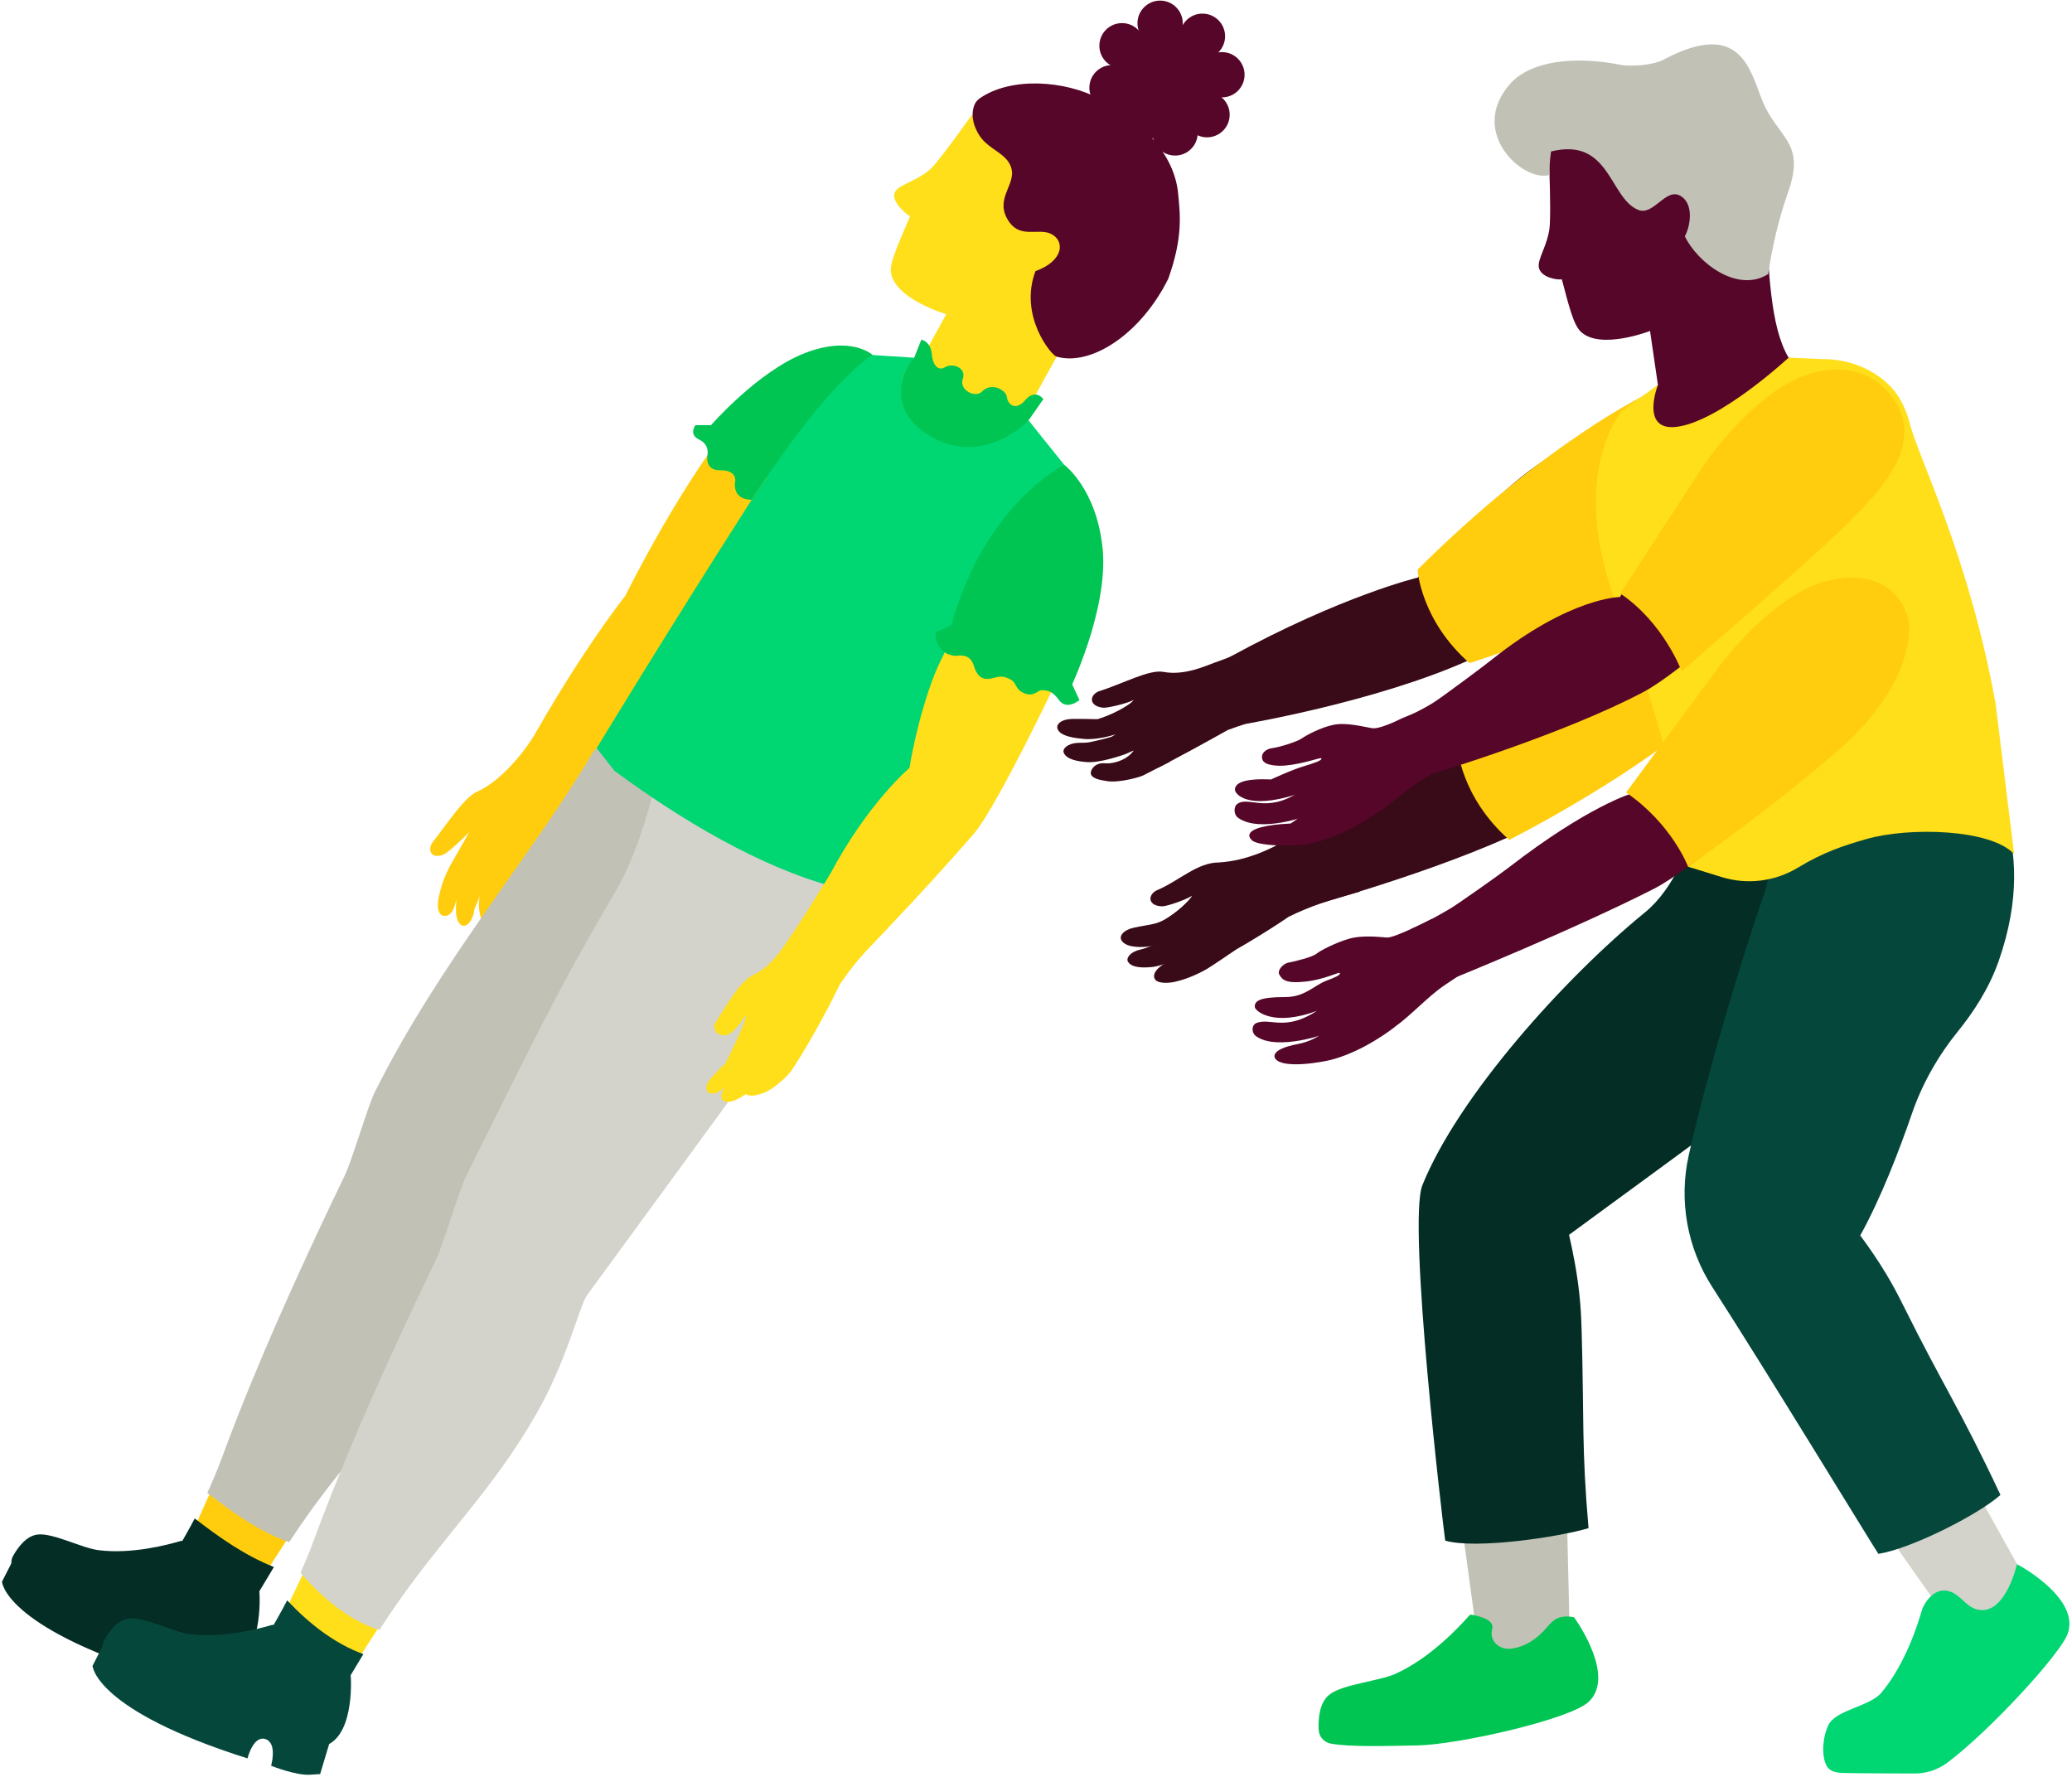 <?xml version="1.0" encoding="UTF-8"?>
<svg  viewBox="0 0 723 620" version="1.1" xmlns="http://www.w3.org/2000/svg" xmlns:xlink="http://www.w3.org/1999/xlink">
    <title>fizz_md_reliable</title>
    <g id="Page-1" stroke="none" stroke-width="1" fill="none" fill-rule="evenodd">
        <g id="fizz_md_reliable" transform="translate(0.7, 0.21)" fill-rule="nonzero">
            <g id="Group" transform="translate(149.416, 256.86)" fill="#FFCD0D">
                <path d="M30.184,39.99 C30.184,39.99 19.634,51.42 18.794,52.49 C18.104,53.37 16.674,57.52 15.434,60.05 C15.004,64.59 12.384,66.64 10.974,65.8 C8.694,64.43 8.854,60.14 9.114,57.36 C9.554,52.73 13.524,45.73 14.104,44.66 C14.394,44.12 21.524,33.66 21.524,33.66 L30.184,39.99 Z" id="Path"></path>
                <path d="M21.284,40.04 C21.284,40.04 16.444,44.35 11.644,51.18 C10.434,53.33 9.284,56.61 8.334,59.52 C7.324,62.61 5.064,62.88 4.104,62.28 C1.604,60.69 2.954,55.89 3.654,53.19 C4.904,48.39 7.354,44.27 7.964,43.21 C10.494,38.9 14.194,32.22 14.194,32.22 L21.284,40.04 Z" id="Path"></path>
                <path d="M63.904,3.34 C56.244,10.97 51.674,15.59 46.484,23.07 C42.034,32.09 33.844,46.15 28.914,53.05 C27.574,54.92 9.794,45.65 8.604,46.06 C12.174,40.22 13.764,34.58 13.674,33.19 C11.504,35.57 6.524,40.08 5.234,40.78 C0.954,43.09 -1.176,40.12 0.664,37.05 C6.224,29.93 11.804,21.22 16.414,19.13 C23.424,16.06 31.024,7.79 36.014,-5.68434189e-14 L63.904,3.34 Z" id="Path"></path>
                <path d="M36.014,47.47 C36.014,47.47 27.304,54.09 26.334,55.04 C25.534,55.82 24.274,57.31 23.584,60.05 C24.104,64.58 20.154,66.22 18.914,65.15 C17.834,64.22 17.374,62.77 17.054,60 C16.524,55.38 19.254,48.52 19.964,47.54 C20.324,47.04 25.884,38.86 25.884,38.86 L36.014,47.47 Z" id="Path"></path>
            </g>
            <path d="M267.58,153.26 C263.01,151.79 258.16,149.67 253.36,148.64 C234.02,173.94 217.52,207.63 217.52,207.63 C217.52,207.63 199.39,230.35 178.95,268.63 C172.98,279.82 194.33,282.83 194.33,282.83 C194.33,282.83 225.5,252.83 246.56,224.89 C252.27,217.31 265.29,193.67 283.16,159.27 C278.13,156.84 272.9,154.97 267.58,153.26 Z" id="Path" fill="#FFCD0D"></path>
            <g id="Group" transform="translate(390.368, 284.7)" fill="#390A17">
                <path d="M28.302,31.42 C28.302,31.42 16.882,41.98 15.822,42.83 C15.172,43.35 12.722,44.26 10.462,45.21 C9.292,45.7 8.092,46.14 6.842,46.42 C3.302,47.2 1.772,49.42 2.522,50.66 C3.892,52.94 8.182,52.77 10.962,52.5 C15.592,52.05 22.582,48.07 23.652,47.49 C24.192,47.2 34.642,40.05 34.642,40.05 L28.302,31.42 Z" id="Path"></path>
                <path d="M24.292,28.62 C24.292,28.62 21.652,31.97 16.322,35.4 C14.532,36.55 12.522,37.32 10.432,37.68 C7.782,38.14 4.572,38.71 3.392,39.11 C0.312,40.16 -0.338,41.95 0.142,42.97 C1.412,45.65 6.382,45.69 9.162,45.42 C13.792,44.97 18.162,41.69 19.232,41.11 C19.772,40.82 29.882,35.22 29.882,35.22 L24.292,28.62 Z" id="Path"></path>
                <path d="M28.952,37.08 C28.952,37.08 24.502,45.51 23.632,46.56 C23.102,47.21 20.592,48.3 16.272,50.69 C11.862,53.13 10.852,55.55 12.162,57.05 C13.102,58.12 16.122,58.27 18.852,57.68 C24.252,56.5 29.182,53.73 30.222,53.09 C32.852,51.49 39.922,46.61 39.922,46.61 L28.952,37.08 Z" id="Path"></path>
                <path d="M83.412,26.22 C73.002,29.15 66.772,30.97 58.592,34.98 C50.312,40.7 36.322,48.99 28.652,52.62 C26.572,53.6 15.552,36.85 14.312,36.62 C20.272,33.25 24.282,28.91 24.882,27.65 C22.452,29.19 15.992,31.35 14.522,31.33 C9.662,31.27 9.242,27.63 12.342,25.85 C20.662,22.34 26.612,15.99 34.432,16.02 C44.302,15.33 51.482,11.4 54.282,10.13 C60.272,7.41 66.822,4.37 74.982,1.13686838e-13 L83.412,26.22 Z" id="Path"></path>
            </g>
            <path d="M428.38,229.05 C467.55,207.62 494.01,201.32 494.01,201.32 C494.01,201.32 517.85,175.31 532.77,164.18 C538.64,159.81 552.95,150.43 552.95,150.43 C552.95,150.43 552.95,150.44 552.95,150.44 C570.35,137.99 587.78,134.93 590.39,134.04 C596.72,131.87 608.02,130.28 618.03,131.92 C616.05,133.52 609.98,136.18 607.26,138.18 C604.17,140.45 600.15,140.9 597.49,143.65 C592.25,149.06 587.46,154.89 582.35,160.43 C577.84,165.32 587.79,169.66 582,172.65 C585.62,178.52 574.14,185.35 577.11,189.56 C543.57,211.73 519.83,226.62 510.96,230.55 C478.97,244.71 434.13,252.34 434.13,252.34 C434.13,252.34 417.26,235.13 428.38,229.05 Z" id="Path" fill="#390A17"></path>
            <path d="M574.91,136.81 C574.91,136.81 539.31,153.42 493.93,198.55 C493.93,198.55 494.97,216.13 512.04,231.15 C512.04,231.15 557.37,217.68 583.33,195.81 L582.36,160.41 L574.91,136.81 Z" id="Path" fill="#FFCD0D"></path>
            <path d="M444.01,295.25 C492.48,263.79 507.91,263.02 507.91,263.02 C507.91,263.02 531.75,237.01 546.67,225.88 C552.54,221.51 566.85,212.13 566.85,212.13 C566.85,212.13 566.85,212.14 566.85,212.14 C584.25,199.69 601.68,196.63 604.29,195.74 C610.62,193.57 621.92,191.98 631.93,193.62 C629.95,195.22 623.88,197.88 621.16,199.88 C618.07,202.15 614.05,202.6 611.39,205.35 C606.15,210.76 601.36,216.59 596.25,222.13 C591.74,227.02 601.69,231.36 595.9,234.35 C599.52,240.22 588.04,247.05 591.01,251.26 C557.47,273.43 533.73,288.32 524.86,292.25 C492.87,306.41 451.04,317.45 451.04,317.45 C451.04,317.45 433.37,302.16 444.01,295.25 Z" id="Path" fill="#390A17"></path>
            <path d="M588.8,198.51 C588.8,198.51 553.2,215.12 507.82,260.25 C507.82,260.25 508.86,277.83 525.93,292.85 C525.93,292.85 565.05,273.11 591.02,251.24 L596.26,222.11 L588.8,198.51 Z" id="Path" fill="#FFCD0D"></path>
            <path d="M516.79,586.09 L509.84,535.18 L546.09,530.47 L547.06,571.14 C547.06,571.12 525.73,593.79 516.79,586.09 Z" id="Path" fill="#C1C1B6"></path>
            <path d="M542.09,564.8 C540.38,565.81 539.1,567.71 537.73,569.11 C534.65,572.23 531.28,574.33 526.89,575.03 C522.8,575.69 518.79,572.6 520,568.14 C521.05,564.25 512.43,563.16 512.43,563.16 C511.97,563.5 511.56,563.87 511.25,564.3 C508.6,567.25 498.5,578.26 486.37,583.77 C480.52,586.43 467.91,587.39 463.21,591.08 C459.7,593.84 459.27,599.24 459.43,603.3 C459.52,605.73 461.27,607.73 463.66,608.18 C470.28,609.41 482.61,609.01 493.82,608.82 C508.03,608.58 547.11,599.74 553.63,593.62 C562.79,585.04 550.49,566.77 548.52,564.09 C546.32,563.69 544.07,563.63 542.09,564.8 Z" id="Path" fill="#00C552"></path>
            <path d="M596.88,257.85 C596.88,257.85 593.52,301.61 573.32,318.12 C544.98,341.27 508.1,382.41 495.63,413.32 C490.32,426.48 502.94,533.17 503.59,537.35 C514.17,540.45 543.22,536.12 553.6,533.01 C551.18,505.32 552.04,494.67 551.21,464.54 L551.21,464.54 C551.21,464.54 551.21,464.54 551.21,464.54 C551.17,463.1 551.12,461.66 551.05,460.19 C550.97,458.46 550.87,456.71 550.73,454.93 C550.73,454.93 550.73,454.93 550.73,454.93 C550.63,453.69 550.51,452.45 550.38,451.23 C549.56,443.62 548.15,436.57 546.8,430.65 C568.82,414.54 597.15,393.78 597.94,393.1 C597.94,393.1 618.85,386.08 635.01,371.34 C645.51,361.77 672.16,326.67 672.16,326.67 L596.88,257.85 Z" id="Path" fill="#032D25"></path>
            <path d="M688.34,578.33 L658.78,536.38 L687.7,517.86 L710.74,559.23 C710.75,559.23 699.74,581.39 688.34,578.33 Z" id="Path" fill="#D3D3CB"></path>
            <path d="M703.1,545.58 C703.1,545.58 699.38,562.31 690.4,561.58 C685.66,561.2 683.95,556.65 679.88,555.17 C673.73,552.94 670.37,560.5 670.37,560.5 C670.1,561.01 669.89,561.52 669.8,562.04 C668.69,565.85 664.37,580.14 655.83,590.37 C651.72,595.3 639.95,596.32 637.32,601.69 C635.35,605.7 634.74,612.29 636.65,615.87 C637.79,618.02 640.15,618.37 642.58,618.43 C647.63,618.56 660.12,618.6 667.42,618.61 C671.57,618.62 675.59,617.26 678.9,614.77 C693.58,603.74 717.91,577.29 720.71,570.05 C725.34,558.09 705.34,546.72 703.1,545.58 Z" id="Path" fill="#00D672"></path>
            <path d="M696.68,335.23 C712.06,291.5 689.88,268.08 689.88,268.08 L623.5,277.66 L615.27,310.52 C606.12,336.74 594.58,376.18 588.58,402.83 C585.01,418.68 588.02,435.3 596.83,448.95 C615.16,477.37 652.39,538.44 654.73,541.97 C665.63,540.35 689.22,528.6 697.34,521.42 C683.07,491.04 677.2,483.05 663.81,456.05 L663.81,456.05 C663.81,456.05 663.81,456.05 663.81,456.05 C663.17,454.76 662.52,453.47 661.84,452.17 C661.04,450.64 660.22,449.09 659.34,447.53 C659.34,447.53 659.34,447.53 659.34,447.53 C658.73,446.44 658.11,445.37 657.47,444.32 C654.5,439.37 651.36,434.86 648.41,430.88 C655.71,417.71 662.12,400.92 666.43,388.4 C670.06,377.85 675.64,368.1 682.67,359.43 C687.67,353.26 693.27,344.9 696.68,335.23 Z" id="Path" fill="#06473C"></path>
            <path d="M574.07,191.61 C573.72,182.29 568.37,174.75 568.15,165.44 C568,159.2 567.34,155.9 567.37,149.69 C567.39,146.75 572.05,144.32 571.13,141.96 C574.46,139.83 577.81,134.08 577.81,134.08 L575.06,115.27 C575.06,115.27 557.7,122.03 550.9,115.53 C548.37,113.11 546.83,106.89 544.29,97.27 C542.4,97.5 537.06,96.58 536.29,93.24 C535.56,90.09 539.78,84.95 540.1,77.99 C540.43,70.7 539.9,59.06 539.89,57.88 C539.75,31.34 579.69,25.72 579.69,25.72 C614.64,27.17 613.13,44.45 615.32,75.67 C616.6,93.91 616.9,113.76 623.42,124.6 C629.53,125.68 651.57,140.4 660.23,149.38 C665,154.33 653.08,209.03 650.48,210.01 C662.65,257.49 574.7,208.43 574.07,191.61 Z" id="Path" fill="#560628"></path>
            <path d="M634.96,125.09 C644.31,124.96 653.77,128.61 659.9,135.67 C662.42,138.57 664.69,143.33 665.84,147.99 C668.59,159.15 686.52,194.24 695.69,245.67 L702.1,297.82 C694.17,289.09 665.58,288.23 650.42,292.6 C643.02,294.73 635.77,297.01 626.71,302.51 C618.72,307.36 609.04,308.59 600.11,305.84 L585.97,301.48 C585.97,301.48 590.06,279.82 563.45,210.78 C545.98,165.45 565.24,143.22 565.24,143.22 L577.82,134.07 C577.82,134.07 571.45,150.25 584.28,148.73 C599.33,146.95 623.44,124.57 623.44,124.57 L634.96,125.09 Z" id="Path" fill="#FFDE1A"></path>
            <g id="Group" transform="translate(430.083, 147.39)" fill="#560628">
                <path d="M214.707,32.02 C185.947,60.12 155.387,87.12 142.747,93.82 C114.787,108.64 69.477,122.26 69.477,122.26 C69.477,122.26 44.637,114.27 54.127,105.86 C58.397,102.07 59.637,103.51 69.257,97.65 C71.837,96.08 86.507,85.16 89.487,82.78 C117.047,60.73 134.467,60.72 134.467,60.72 C134.467,60.72 153.807,29.22 166.367,15.48 C171.307,10.08 183.587,0 183.587,0 C183.587,0 203.717,21.42 214.707,32.02 Z" id="Path"></path>
                <path d="M12.727,124.38 C12.727,124.38 19.807,121.03 24.637,119.61 C27.017,118.91 30.697,117.76 30.297,117.01 C30.057,116.56 24.317,118.9 17.787,119.51 C15.037,119.77 10.527,119.51 9.777,117.56 C8.897,115.28 11.027,113.68 13.277,113.42 C15.527,113.16 21.727,111.24 23.327,110.13 C24.927,109.02 29.917,106.26 34.517,105.31 C39.127,104.35 45.367,106.1 47.947,106.48 C50.527,106.86 55.717,104.28 59.047,102.84 C61.637,101.72 63.107,101.61 63.437,101.26 C68.037,107.25 68.887,113.61 72.047,120.67 C69.557,122.11 67.567,123.24 66.347,123.94 C60.437,127.35 54.137,133.49 48.067,137.18 C41.997,140.87 24.077,143.4 22.187,137.8 C19.907,131.02 21.397,129.64 21.397,129.64 C4.427,135.04 0.097,129.39 0.127,127.92 C0.177,125.88 2.577,123.91 12.727,124.38 Z" id="Path"></path>
                <path d="M25.367,137.07 C25.367,137.07 8.817,143.17 1.257,137.77 C-0.463,136.54 -0.213,133.86 0.787,133.05 C4.667,129.88 10.747,136.4 22.347,128.89 L25.367,137.07 Z" id="Path"></path>
                <path d="M48.067,137.18 C48.067,137.18 37.617,144.46 26.017,146.86 C21.477,147.8 7.187,147.8 5.797,145.28 C5.797,145.28 0.597,140.71 19.567,139.74 L25.007,136.06 L48.067,137.18 Z" id="Path"></path>
            </g>
            <g id="Group" transform="translate(436.369, 216.64)" fill="#560628">
                <path d="M213.131,32.51 C183.941,60.16 152.951,86.67 140.221,93.18 C112.041,107.57 68.711,125.06 68.711,125.06 C68.711,125.06 45.931,115.47 55.551,107.2 C55.551,107.2 59.191,105.93 68.901,100.22 C71.511,98.69 86.321,88.23 89.331,85.89 C117.231,64.27 132.461,59.95 132.461,59.95 C132.461,59.95 152.291,28.75 165.061,15.21 C170.081,9.89 182.521,0 182.521,0 C182.521,0 202.301,21.74 213.131,32.51 Z" id="Path"></path>
                <path d="M11.301,131.06 C18.371,131.07 21.291,127 26.011,125.24 C28.341,124.37 30.871,123.37 30.421,122.65 C30.151,122.22 25.111,124.91 18.591,125.64 C11.581,126.42 10.341,125.01 9.321,123.18 C8.571,121.84 10.441,119.42 12.661,119 C14.881,118.58 20.791,117.15 22.301,115.93 C23.811,114.71 29.271,111.94 33.791,110.67 C38.321,109.39 44.291,110.09 46.891,110.28 C49.491,110.48 61.381,104.34 62.471,103.8 C67.481,109.46 68.661,116.53 72.301,123.36 C69.921,124.97 68.011,126.24 66.851,127.02 C61.191,130.84 55.341,137.41 49.551,141.51 C43.761,145.62 26.051,149.4 23.781,143.95 C21.031,137.35 22.421,135.87 22.421,135.87 C7.331,141.51 0.841,135.94 0.771,134.47 C0.681,132.43 2.411,131.04 11.301,131.06 Z" id="Path"></path>
                <path d="M26.091,143.67 C26.091,143.67 8.931,150.04 1.281,144.76 C-0.459,143.56 -0.449,140.76 1.451,140.06 C6.461,138.22 11.471,143.24 22.931,135.54 L26.091,143.67 Z" id="Path"></path>
                <path d="M49.561,141.52 C49.561,141.52 39.651,149.51 28.241,152.73 C23.781,153.99 10.461,156.08 7.961,152.58 C7.961,152.58 5.251,149.45 15.761,147.45 C19.441,146.75 22.891,145.14 25.731,142.68 L26.481,142.03 L49.561,141.52 Z" id="Path"></path>
            </g>
            <path d="M593.26,162.98 C593.26,162.98 611.99,134.46 633.02,129.61 C654.05,124.76 662.43,141.22 663.35,146.3 C665.49,158.06 659.31,168.85 635.24,190.69 C611.17,212.53 586.09,233.97 586.09,233.97 C586.09,233.97 579.76,217.02 564.67,206.88 L593.26,162.98 Z" id="Path" fill="#FFCD0D"></path>
            <path d="M597.84,234.18 C597.84,234.18 617.45,206.26 638.62,202.06 C659.79,197.86 666.04,213.14 665.49,219.98 C665.08,225.12 663.68,242.1 638.94,263.18 C614.2,284.26 588.32,302.16 588.32,302.16 C588.32,302.16 582.75,287.33 566.7,276.31 L597.84,234.18 Z" id="Path" fill="#FFCD0D"></path>
            <path d="M579.8,20.6 C606.77,6.22 609.96,24.36 614.25,34.91 C619.57,47.99 629.35,49.18 623.42,66.25 C621.83,70.83 618.45,80.83 616.27,95.42 C605.72,102.17 591.75,91.61 587.2,82.25 C589.11,78.81 590.45,71.12 585.83,68.22 C580.55,64.91 576.37,75.38 570.77,72.96 C560.8,68.65 561.03,47.57 540.52,52.64 C540.02,56.11 539.88,58.87 539.98,60.82 C530.98,63.57 511.34,46 526.2,29.1 C533.22,21.11 548.45,19.18 564.69,22.4 C568.44,23.14 576.17,22.53 579.8,20.6 Z" id="Path" fill="#C1C1B6"></path>
            <path d="M3.54,544.74 L-2.84217094e-14,551.67 C-2.84217094e-14,551.67 0.6,567.07 54.06,583.98 C54.06,583.98 56.06,575.86 60.32,577.25 C64.58,578.64 62.3,586.55 62.3,586.55 C62.3,586.55 71.04,590.06 76.08,589.67 L79.41,589.45 L82.56,578.96 L3.54,544.74 Z" id="Path" fill="#032D25"></path>
            <path d="M35.14,574.1 L31.6,581.03 C31.6,581.03 32.2,596.43 85.66,613.34 C85.66,613.34 87.66,605.22 91.92,606.61 C96.18,608 93.9,615.91 93.9,615.91 C93.9,615.91 102.64,619.42 107.68,619.03 L111.01,618.81 L114.16,608.32 L35.14,574.1 Z" id="Path" fill="#06473C"></path>
            <path d="M68.25,530.39 L72.63,520.61 L99.75,536.56 L92.94,547.09 C92.94,547.09 71.73,541.67 68.25,530.39 Z" id="Path" fill="#FFCD0D"></path>
            <path d="M99.75,560 L105.6,547.8 L132.06,566.71 L125.25,577.24 C125.26,577.25 103.24,571.28 99.75,560 Z" id="Path" fill="#FFDE1A"></path>
            <path d="M266.54,166.67 C266.54,166.67 250.91,155.52 247.41,148.13 C247.41,148.13 263.79,129.35 280.07,123.02 C296.35,116.68 303.83,123.67 303.83,123.67 L266.54,166.67 Z" id="Path" fill="#00C552"></path>
            <path d="M94.88,546.57 C84.77,542.54 75.89,536.3 67.25,529.62 C66.36,531.31 65.46,532.98 64.52,534.64 L62.95,537.42 C62.44,537.46 61.95,537.54 61.52,537.72 C58.12,538.69 45.27,542.23 33.49,540.66 C27.81,539.9 17.82,534.65 12.52,535.22 C8.55,535.64 5.68,539.52 3.88,542.66 C2.8,544.54 3.17,546.88 4.77,548.35 C9.2,552.42 18.7,557.95 27.27,563.12 C38.13,569.67 71.86,581.5 79.69,579.96 C90.93,577.76 90,557.25 89.8,555.02 L94.88,546.57 Z" id="Path" fill="#032D25"></path>
            <path d="M229.53,236.09 L206.21,262.26 C185.56,297.4 152.89,335.09 130.05,380.91 C127.71,385.6 122.04,404.89 119.67,409.8 C95.37,460.13 83.27,490.69 77.07,507.54 C75.43,511.99 73.62,516.38 71.64,520.69 C80.52,527.65 89.69,534.13 100.21,537.91 C118.05,510.37 135.92,494.56 151.41,469.19 L151.41,469.19 C151.41,469.19 151.41,469.19 151.41,469.19 C152.16,467.96 152.9,466.73 153.64,465.45 C154.51,463.96 155.38,462.44 156.23,460.86 C156.23,460.86 156.23,460.86 156.23,460.86 C156.82,459.76 157.4,458.66 157.95,457.57 C165.69,442.26 169.42,427.7 171.76,423.26 C171.93,422.94 172.09,422.68 172.24,422.47 C173.4,420.89 174.56,419.29 175.72,417.68 C176.1,417.15 176.48,416.62 176.86,416.08 C177.63,415 178.41,413.92 179.18,412.83 C179.63,412.19 180.08,411.55 180.53,410.91 C181.23,409.92 181.93,408.93 182.62,407.93 C183.09,407.25 183.57,406.57 184.04,405.88 C184.7,404.92 185.37,403.96 186.03,403 C186.52,402.29 187,401.59 187.48,400.88 C188.13,399.93 188.78,398.97 189.42,398.02 C189.89,397.32 190.36,396.62 190.83,395.92 C191.48,394.95 192.14,393.98 192.79,393 C193.25,392.31 193.71,391.63 194.16,390.94 C194.82,389.95 195.48,388.95 196.13,387.96 C196.56,387.31 196.99,386.65 197.42,386 C198.12,384.94 198.81,383.88 199.5,382.83 C199.88,382.25 200.26,381.67 200.63,381.09 C201.39,379.92 202.14,378.75 202.9,377.59 C203.2,377.13 203.5,376.67 203.79,376.21 C204.7,374.8 205.6,373.39 206.49,371.99 C206.62,371.78 206.76,371.57 206.89,371.36 C210.09,366.34 213.18,361.41 216.16,356.62 C216.17,356.61 216.18,356.59 216.19,356.58 C217.17,355 218.14,353.43 219.1,351.88 C219.14,351.82 219.17,351.76 219.21,351.7 C220.14,350.19 221.05,348.7 221.96,347.23 C222,347.16 222.04,347.1 222.08,347.03 C222.99,345.54 223.89,344.07 224.77,342.62 C224.77,342.62 224.78,342.61 224.78,342.61 C236.96,322.6 246.3,306.5 250.77,299.54 C258.45,287.59 280.74,266.07 280.74,266.07 L229.53,236.09 Z" id="Path" fill="#C1C1B6"></path>
            <path d="M126.09,576.96 C115.98,573.27 107.01,566.19 99.5,558.19 C98.5,560.12 97.46,562.04 96.39,563.93 L94.82,566.71 C94.31,566.75 93.82,566.83 93.39,567.01 C89.99,567.98 77.14,571.52 65.36,569.95 C59.68,569.19 49.69,563.94 44.39,564.51 C40.42,564.93 37.55,568.81 35.75,571.95 C34.67,573.83 35.04,576.17 36.64,577.64 C41.07,581.71 50.57,587.24 59.14,592.41 C70,598.96 103.73,610.79 111.56,609.25 C122.8,607.05 121.87,586.54 121.67,584.31 L126.09,576.96 Z" id="Path" fill="#06473C"></path>
            <path d="M232.32,251.09 C232.32,251.09 227.28,288.36 214.06,310.85 C193.41,345.99 184.77,364.38 161.93,410.2 C159.59,414.89 153.92,434.18 151.55,439.09 C127.25,489.42 115.15,519.98 108.95,536.83 C107.49,540.81 105.88,544.73 104.15,548.59 C111.34,556.95 121.3,565.47 131.7,568.51 C149.79,540.24 167.58,524.2 183.29,498.47 L183.29,498.47 C183.29,498.47 183.29,498.47 183.29,498.47 C184.04,497.24 184.78,496.01 185.52,494.73 C186.39,493.24 187.26,491.72 188.11,490.14 C188.11,490.14 188.11,490.14 188.11,490.14 C188.7,489.04 189.28,487.94 189.83,486.85 C197.57,471.54 201.3,456.98 203.64,452.54 C203.81,452.22 203.97,451.96 204.12,451.75 C205.28,450.17 259.35,376.29 260.23,374.84 C260.23,374.84 278.03,361.81 288.96,342.87 C296.06,330.57 310.83,289.05 310.83,289.05 L232.32,251.09 Z" id="Path" fill="#D3D3CB"></path>
            <path d="M253.47,190.54 C269.16,193.49 273.22,181.92 282.97,168.19 C288.37,160.59 288.73,151.35 294.22,143.83 C297.91,138.79 299.39,135.77 303.2,130.87 C305,128.55 311.44,126.8 312.14,124.37 C316.08,124.71 320.99,124.86 320.99,124.86 L329.49,109.42 C329.49,109.42 311.61,104.2 310.18,94.91 C309.65,91.45 313,84.42 316.85,75.25 C315.21,74.28 310.12,69.99 311.55,66.86 C312.89,63.92 320.78,62.73 325.28,57.4 C329.99,51.83 336.66,42.26 337.37,41.33 C353.43,20.2 388.52,40.08 388.52,40.08 C415.35,62.52 400.96,71.74 383.68,97.83 C373.58,113.07 363.97,132.02 356.65,144.63 C360.84,149.21 382.7,179.18 384.1,191.58 C384.87,198.41 378.79,221.42 370.41,236.58 C364.9,236.61 335.03,230.15 332.38,229.34 C313.09,274.41 302.04,285.49 302.04,285.49 L225.78,241.66 C225.78,241.66 225.63,241.8 238.73,222.7 C240.86,219.42 244.9,204.93 253.47,190.54 Z" id="Path" fill="#FFDE1A"></path>
            <path d="M370.64,161.97 C370.64,161.97 342.87,191.18 342.82,236.1 C342.82,236.1 311.42,275.27 297.16,304.59 L290.83,309.37 C264.68,302.55 236.33,285.48 213.67,268.71 L207.5,260.83 C207.5,260.83 232.36,219.83 260.51,175.87 C289.08,131.25 303.84,123.67 303.84,123.67 L318.31,124.61 C318.31,124.61 306.21,137.82 322.41,149.39 C339.82,161.83 358.2,146.49 358.2,146.49 L370.64,161.97 Z" id="Path" fill="#00D672"></path>
            <path d="M360.61,94.4 C354.74,110.02 366.14,123.68 367.9,124.2 C379.97,127.75 397.42,116.32 406.98,96.99 C412.14,82.47 411.08,74.61 410.41,67.45 C409.07,53.14 397.49,42.04 383.07,34.31 C370.87,27.78 352.01,26.55 341.17,34.1 C340.84,34.35 340.55,34.61 340.29,34.88 C340.07,35.1 339.89,35.33 339.72,35.56 C339.24,36.41 338.47,38.25 338.74,40.87 C338.92,42.61 339.55,44.69 341.04,47.04 C341.95,48.48 343.11,49.58 344.34,50.55 C347.47,53.02 351.07,54.6 352.19,58.44 C352.2,58.47 352.2,58.49 352.21,58.52 C353.88,64.48 345.87,69.36 351.51,77.32 C355.5,82.96 361.68,79.35 366.01,81.36 C371.06,83.9 370.44,90.86 360.61,94.4 Z" id="Path" fill="#560628"></path>
            <path d="M372.01,229.02 C372.01,229.02 347.72,280.78 339.1,290.72 C320.04,312.72 300.18,332.87 300.18,332.87 C300.18,332.87 263.53,355.83 268.88,345.46 C271.29,340.79 277.06,331.27 281.91,321.56 C283.15,319.07 287.26,308.02 288.9,304.92 C302.16,279.88 316.65,267.75 316.65,267.75 C316.65,267.75 319.18,251.06 325.4,235.1 C327.84,228.83 335.03,216.1 335.03,216.1 C335.03,216.1 359.06,223.57 372.01,229.02 Z" id="Path" fill="#FFDE1A"></path>
            <g id="Group" transform="translate(379.42, 0)" fill="#560628">
                <circle id="Oval" cx="24.69" cy="7.9" r="7.9"></circle>
                <circle id="Oval" cx="11.39" cy="15.75" r="7.9"></circle>
                <circle id="Oval" cx="7.9" cy="30.4" r="7.9"></circle>
                <circle id="Oval" cx="16.2" cy="42.75" r="7.9"></circle>
                <circle id="Oval" cx="29.91" cy="46.17" r="7.9"></circle>
                <circle id="Oval" cx="39.46" cy="12.44" r="7.9"></circle>
                <circle id="Oval" cx="46.26" cy="25.87" r="7.9"></circle>
                <circle id="Oval" cx="41.06" cy="39.81" r="7.9"></circle>
                <circle id="Oval" cx="26.96" cy="27.07" r="19.31"></circle>
            </g>
            <path d="M318.3,124.6 L320.8,118.3 C320.8,118.3 324.06,118.9 324.43,123.28 C324.8,127.66 326.94,129.22 329,127.94 C331.6,126.32 336.65,128.01 335.25,132.04 C333.9,135.94 339.68,138.78 341.96,136.42 C345.36,132.9 350.44,136.05 350.63,138.28 C350.81,140.45 353.4,143.71 357.19,139.26 C357.65,138.72 358.19,138.23 358.82,137.9 C359.97,137.31 361.73,136.99 363.37,139.06 L358.2,146.47 C358.2,146.47 343.2,162.43 324.96,152.56 C306.71,142.69 315.53,127.04 318.3,124.6 Z" id="Path" fill="#00C552"></path>
            <path d="M247.41,148.13 L241.98,148.13 C241.98,148.13 239.47,151.4 243.24,153.16 C247.01,154.92 246.17,158.54 246.17,158.54 C246.17,158.54 245,163.97 250.61,163.88 C256.22,163.79 255.89,167.36 255.89,167.36 L259.38,161.38 L247.41,148.13 Z" id="Path" fill="#00C552"></path>
            <path d="M331.28,217.9 L325.77,220.48 C325.77,220.48 324.94,225.02 329.81,227.95 C329.81,227.95 331.81,228.74 333.17,228.59 C334.53,228.45 337.89,228.02 339.11,232.1 C340.33,236.18 342.47,237.11 345.12,236.54 C347.77,235.97 348.77,235.34 351.56,236.69 C354.35,238.04 353.13,240.04 356.57,241.62 C360,243.19 361.51,240.48 362.8,240.62 C364.09,240.76 366.09,240.26 368.81,244.05 C371.53,247.84 375.97,244.05 375.97,244.05 L373.43,238.64 L331.28,217.9 Z" id="Path" fill="#00C552"></path>
            <path d="M331.28,217.9 C331.28,217.9 343.25,236.88 372.35,240.97 C372.35,240.97 386.05,212.78 384.07,191.57 C382.09,170.36 370.64,161.97 370.64,161.97 C370.64,161.97 342.96,175.68 331.28,217.9 Z" id="Path" fill="#00C552"></path>
            <g id="Group" transform="translate(245.785, 304.91)" fill="#FFDE1A">
                <path d="M18.595,49.39 C18.595,49.39 14.015,64.26 13.525,65.52 C13.115,66.56 10.245,69.88 8.685,72.23 C4.985,74.88 4.525,78.19 5.965,78.97 C8.295,80.25 11.925,77.95 14.195,76.33 C17.975,73.62 22.025,66.67 22.665,65.63 C22.985,65.11 28.435,53.68 28.435,53.68 L18.595,49.39 Z" id="Path"></path>
                <path d="M15.145,47.77 C15.145,47.77 8.625,62.34 6.595,66 C4.735,67.6 2.765,69.77 1.595,71.11 C-0.545,73.56 -0.205,75.44 0.725,76.08 C3.165,77.76 6.705,73.95 8.975,72.32 C12.755,69.61 14.885,64.58 15.525,63.54 C15.845,63.02 21.775,53.1 21.775,53.1 L15.145,47.77 Z" id="Path"></path>
                <path d="M22.835,53.85 C22.835,53.85 20.575,64.55 20.135,65.84 C19.775,66.9 18.955,68.67 16.785,70.47 C12.475,71.93 12.675,76.21 14.175,76.87 C15.485,77.45 16.985,77.24 19.625,76.35 C24.035,74.86 29.065,69.46 29.655,68.4 C29.955,67.87 34.965,59.34 34.965,59.34 L22.835,53.85 Z" id="Path"></path>
                <path d="M63.555,18.46 C56.025,26.22 51.545,30.92 46.485,38.49 C42.195,47.59 34.245,61.79 29.435,68.77 C28.125,70.66 10.185,61.35 9.005,61.78 C12.175,53.96 14.115,50.32 13.655,49.07 C12.325,51.62 9.545,54.82 8.265,55.54 C5.515,57.09 2.395,55.54 2.685,52.5 C7.315,45.09 11.775,37.24 16.345,35.07 C23.295,31.87 27.295,24.52 29.085,22.01 C32.905,16.65 38.245,7.88 43.105,0 L63.555,18.46 Z" id="Path"></path>
            </g>
            <g id="Group" transform="translate(368.202, 221.22)" fill="#390A17">
                <path d="M30.998,26.74 C30.998,26.74 20.238,35.19 18.958,35.63 C16.658,36.41 13.738,37 11.368,37.53 C10.098,37.82 8.518,37.71 7.218,37.77 C3.628,37.94 1.738,39.84 2.268,41.19 C3.228,43.67 7.478,44.26 10.258,44.48 C14.898,44.85 22.468,42.15 23.628,41.77 C24.208,41.58 35.748,36.36 35.748,36.36 L30.998,26.74 Z" id="Path"></path>
                <path d="M26.488,23.21 C26.488,23.21 22.038,27.05 14.068,29.51 C11.618,29.49 5.728,29.28 3.968,29.52 C0.748,29.96 -0.242,31.6 0.048,32.69 C0.788,35.56 6.428,36.13 9.208,36.4 C13.838,36.85 19.308,35.14 20.478,34.78 C21.058,34.6 30.718,30.77 30.718,30.77 L26.488,23.21 Z" id="Path"></path>
                <path d="M33.698,35.63 C33.698,35.63 27.408,39.02 26.798,40.23 C26.598,40.62 24.688,43.72 19.358,44.74 C18.418,44.92 17.468,44.98 16.508,44.9 C12.808,44.59 11.098,47.83 11.928,49.07 C12.718,50.26 14.698,50.72 17.458,51.14 C21.728,51.78 28.978,49.69 30.048,49.11 C30.588,48.82 39.398,44.32 39.398,44.32 L33.698,35.63 Z" id="Path"></path>
                <path d="M85.058,26.91 C74.418,28.85 68.038,30.07 59.518,33.29 C50.738,38.2 43.188,42.35 35.318,46.39 C33.148,47.17 16.498,31.09 15.288,30.75 C21.538,27.96 25.948,24.01 26.658,22.82 C24.088,24.13 17.458,25.66 15.998,25.51 C11.168,24.99 11.098,21.33 14.348,19.85 C22.958,17.14 32.008,12.11 36.988,13 C44.508,14.44 52.028,10.78 54.948,9.77 C61.168,7.62 70.618,3.59 79.148,0 L85.058,26.91 Z" id="Path"></path>
            </g>
            <path d="M255.89,167.36 C255.89,167.36 254.14,174.02 261.58,174.19 L266.54,166.67 L260.46,159.1 L256.26,159.1 L255.89,167.36 Z" id="Path" fill="#00C552"></path>
        </g>
    </g>
</svg>